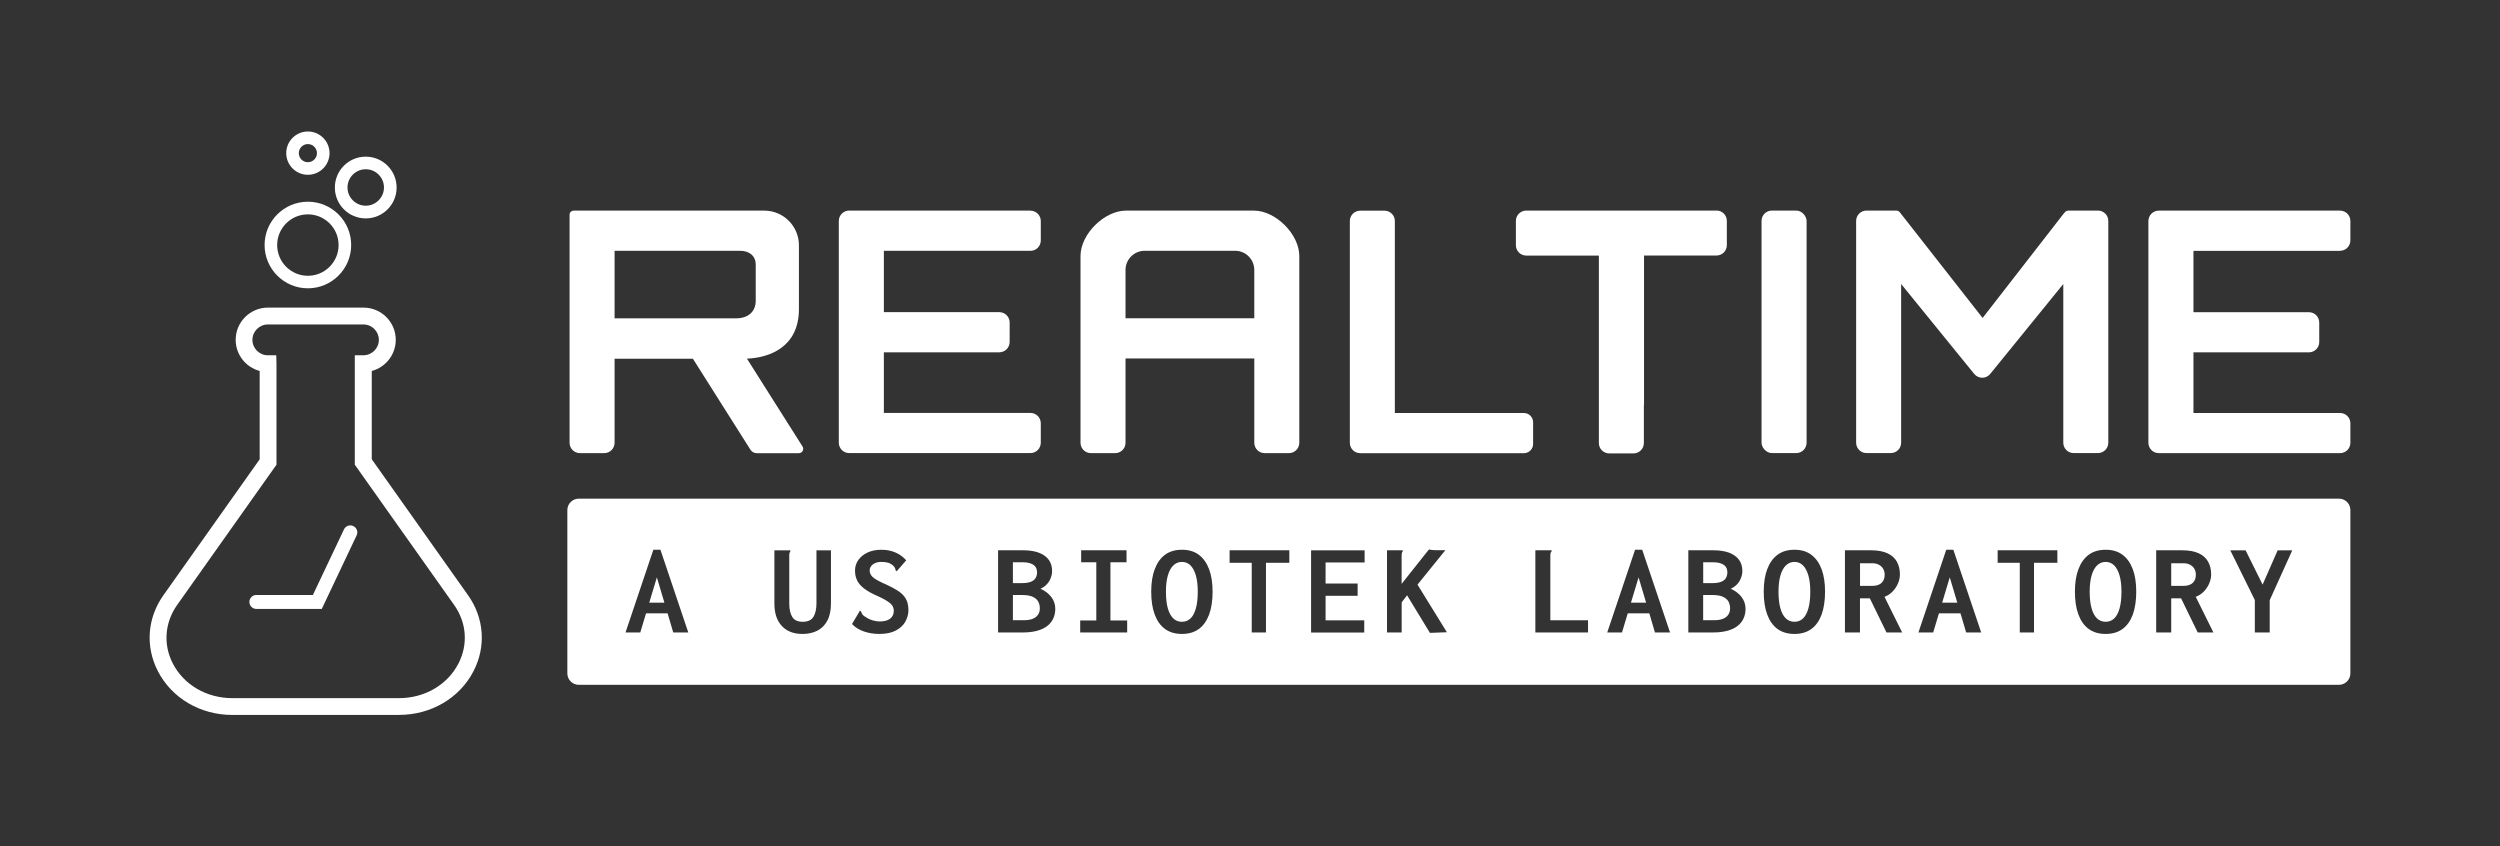 <svg xmlns="http://www.w3.org/2000/svg" id="Layer_1" data-name="Layer 1" viewBox="0 0 468.85 158.74"><rect x="0" y="0" width="468.85" height="158.74" fill="#333333" stroke="none"/><defs><style>      .cls-1 {        fill: #fff;        stroke-width: 0px;      }    </style></defs><g><g><rect class="cls-1" x="330.36" y="39.49" width="8.45" height="45.48" rx="1.94" ry="1.94"></rect><path class="cls-1" d="M393.46,39.49h-5.53c-.46,0-.65.26-.97.65l-15.14,19.49-15.27-19.49c-.32-.45-.52-.65-.91-.65h-5.6c-1.07,0-1.94.87-1.94,1.94v41.6c0,1.07.87,1.94,1.94,1.94h4.56c1.07,0,1.94-.87,1.94-1.94v-29.77l13.7,16.86c.78.96,2.24.96,3.01,0l13.7-16.86v29.77c0,1.07.87,1.94,1.94,1.94h4.56c1.07,0,1.94-.87,1.94-1.94v-41.6c0-1.07-.87-1.94-1.94-1.94Z"></path><path class="cls-1" d="M321.92,39.49h-35.69c-1.07,0-1.94.87-1.94,1.94v4.56c0,1.07.87,1.94,1.94,1.94h13.62v35.16c0,1.07.87,1.94,1.94,1.94h4.56c1.07,0,1.94-.87,1.94-1.94v-6.98c.01-.06.03-.12.03-.18v-28.01h13.59c1.07,0,1.94-.87,1.94-1.94v-4.56c0-1.07-.87-1.94-1.94-1.94Z"></path><path class="cls-1" d="M438.85,47.03c1.07,0,1.94-.87,1.94-1.94v-3.65c0-1.07-.87-1.94-1.94-1.94h-33.99c-1.08,0-1.95.87-1.95,1.95v41.58c0,1.08.87,1.95,1.95,1.95h33.99c1.07,0,1.94-.87,1.94-1.94v-3.65c0-1.07-.87-1.94-1.94-1.94h-27.49v-11.37h21.65c1.07,0,1.94-.87,1.94-1.94v-3.65c0-1.07-.87-1.94-1.94-1.94h-21.65v-11.5h27.49Z"></path><g><path class="cls-1" d="M235.2,39.5h-24.05c-4.04,0-8.51,4.41-8.51,8.51v35.03c0,1.07.87,1.94,1.94,1.94h4.56c1.07,0,1.94-.87,1.94-1.94v-15.81h24.15v15.81c0,1.07.87,1.94,1.94,1.94h4.56c1.07,0,1.94-.87,1.94-1.94v-35.03c0-4.1-4.47-8.51-8.49-8.51ZM211.08,59.69v-9.06c0-1.99,1.61-3.6,3.6-3.6h16.95c1.99,0,3.6,1.61,3.6,3.6v8.96l.02.1h-24.17Z"></path><path class="cls-1" d="M193.25,39.49h-33.99c-1.08,0-1.95.87-1.95,1.95v41.58c0,1.08.87,1.95,1.95,1.95h33.99c1.07,0,1.94-.87,1.94-1.94v-3.65c0-1.07-.87-1.94-1.94-1.94h-27.49v-11.37h21.65c1.07,0,1.94-.87,1.94-1.94v-3.65c0-1.07-.87-1.94-1.94-1.94h-21.65v-11.5h27.49c1.07,0,1.94-.87,1.94-1.94v-3.65c0-1.07-.87-1.94-1.94-1.94Z"></path><path class="cls-1" d="M285.78,77.45h-2.46s-.03,0-.04,0h-21.69v-36c0-1.07-.87-1.94-1.94-1.94h-4.56c-1.07,0-1.94.87-1.94,1.94v41.6h0c0,1.07.87,1.94,1.94,1.94h30.7c.96,0,1.73-.78,1.73-1.73v-4.07c0-.96-.77-1.73-1.73-1.73Z"></path><path class="cls-1" d="M140.11,67.26c4.18-.18,9.72-2.15,9.72-9.28v-11.98c0-3.59-2.91-6.5-6.5-6.5h-35.67c-.52,0-.84.33-.84.78v42.76c0,1.07.87,1.94,1.94,1.94h4.56c1.07,0,1.94-.87,1.94-1.94v-15.76h14.69l10.79,17.06c.25.4.7.65,1.17.65h7.91c.64,0,1.03-.71.69-1.25l-10.42-16.47ZM115.27,47.03h23.51c1.69,0,2.95.91,2.95,2.6v6.76c0,2.14-1.52,3.31-3.67,3.31h-22.8v-12.67Z"></path></g></g><g><path class="cls-1" d="M353.19,106.71c-.17-.32-.44-.58-.79-.78-.36-.2-.8-.3-1.32-.3h-2.25v4.25h2.25c.79,0,1.39-.19,1.78-.56.4-.37.59-.88.59-1.52,0-.41-.09-.78-.26-1.1Z"></path><path class="cls-1" d="M223.26,106.03c-.44-.43-.97-.65-1.6-.65s-1.16.22-1.61.65c-.44.43-.79,1.06-1.03,1.89-.24.83-.36,1.84-.36,3.03,0,1.27.12,2.32.36,3.16.24.84.58,1.46,1.03,1.88.45.42.98.62,1.61.62s1.16-.21,1.6-.62c.44-.41.77-1.04,1.01-1.88.24-.84.36-1.89.36-3.16,0-1.19-.12-2.2-.36-3.03-.24-.83-.58-1.46-1.01-1.89Z"></path><polygon class="cls-1" points="364.23 113.02 367.07 113.02 365.66 108.28 364.23 113.02"></polygon><polygon class="cls-1" points="305.87 113.02 308.71 113.02 307.3 108.28 305.87 113.02"></polygon><path class="cls-1" d="M322.81,109.1c.41-.17.71-.41.88-.72.17-.3.26-.65.26-1.05,0-.28-.05-.54-.15-.77-.1-.23-.25-.42-.46-.58-.21-.16-.47-.28-.8-.38-.33-.1-.73-.15-1.19-.15h-1.93v3.91h1.68c.73,0,1.29-.09,1.71-.26Z"></path><path class="cls-1" d="M338.13,106.03c-.44-.43-.97-.65-1.59-.65s-1.16.22-1.61.65c-.45.43-.79,1.06-1.03,1.89-.24.83-.36,1.84-.36,3.03,0,1.27.12,2.32.36,3.16.24.84.58,1.46,1.03,1.88.45.42.98.62,1.61.62s1.16-.21,1.59-.62c.44-.41.77-1.04,1.01-1.88.24-.84.36-1.89.36-3.16,0-1.19-.12-2.2-.36-3.03-.24-.83-.58-1.46-1.01-1.89Z"></path><path class="cls-1" d="M323.1,111.91c-.48-.21-1.12-.32-1.93-.32h-1.76v4.72h2.18c.59,0,1.1-.09,1.53-.26.43-.17.76-.42.99-.75.23-.33.35-.73.35-1.21s-.11-.93-.32-1.3c-.21-.37-.56-.66-1.04-.88Z"></path><path class="cls-1" d="M193.65,111.91c-.48-.21-1.12-.32-1.93-.32h-1.76v4.72h2.18c.59,0,1.1-.09,1.53-.26.43-.17.76-.42.99-.75.23-.33.35-.73.35-1.21s-.11-.93-.32-1.3c-.21-.37-.56-.66-1.04-.88Z"></path><path class="cls-1" d="M193.35,109.1c.41-.17.71-.41.88-.72.17-.3.26-.65.26-1.05,0-.28-.05-.54-.15-.77-.1-.23-.25-.42-.46-.58-.21-.16-.47-.28-.8-.38-.33-.1-.73-.15-1.19-.15h-1.93v3.91h1.68c.72,0,1.29-.09,1.71-.26Z"></path><polygon class="cls-1" points="121.76 113.02 124.6 113.02 123.19 108.28 121.76 113.02"></polygon><path class="cls-1" d="M438.65,93.52H108.54c-1.18,0-2.14.96-2.14,2.14v30.63c0,1.18.96,2.14,2.14,2.14h330.11c1.18,0,2.14-.96,2.14-2.14v-30.63c0-1.18-.96-2.14-2.14-2.14ZM126.26,118.61l-1.06-3.59h-4.04l-1.08,3.59h-2.77l5.22-15.51h1.33l5.22,15.51h-2.82ZM155.84,113.12c0,1.31-.22,2.4-.67,3.25-.45.85-1.07,1.49-1.87,1.9-.8.41-1.73.62-2.78.62-1.7,0-3-.51-3.92-1.52-.92-1.01-1.37-2.4-1.37-4.18v-9.98h2.99v.22c-.08.1-.14.2-.16.32-.03.12-.04.31-.04.59v8.87c0,1.05.19,1.88.56,2.49.37.61,1.03.91,1.97.91s1.62-.31,2-.92.57-1.47.57-2.55v-9.93h2.72v9.91ZM169.81,116.56c-.38.68-.97,1.24-1.78,1.68-.81.43-1.85.65-3.12.65-1.02,0-1.98-.15-2.88-.46-.9-.31-1.64-.77-2.24-1.4l1.36-2.3.1-.2.22.12c.03.12.08.24.14.37.06.13.19.29.38.47.41.31.87.57,1.37.75.5.19,1.05.29,1.64.31.38,0,.73-.04,1.05-.12.32-.08.6-.2.83-.36.23-.16.41-.37.54-.62.13-.25.2-.54.2-.86,0-.2-.02-.38-.07-.56-.05-.18-.14-.36-.26-.53-.12-.17-.3-.34-.53-.51-.23-.17-.52-.36-.87-.56-.35-.2-.78-.42-1.31-.65-1.06-.46-1.89-.92-2.51-1.4-.62-.47-1.06-.98-1.32-1.52-.26-.54-.4-1.15-.4-1.84,0-.75.21-1.42.63-2.01.42-.59,1-1.05,1.74-1.4.74-.34,1.59-.51,2.55-.51.64,0,1.24.07,1.81.22.56.15,1.08.37,1.56.66.48.29.91.65,1.31,1.1l-1.63,1.88-.15.17-.2-.15c-.02-.13-.05-.26-.09-.38-.04-.12-.15-.28-.33-.48-.31-.3-.65-.49-1-.59-.35-.1-.77-.15-1.25-.15-.35,0-.65.04-.92.12-.26.08-.49.2-.68.34-.19.15-.34.31-.44.5-.11.19-.16.38-.16.57s.02.38.07.55c.05.17.14.34.26.5s.3.33.54.5c.24.17.55.36.93.55.38.2.85.42,1.41.66.77.36,1.43.71,1.95,1.04.53.33.94.68,1.25,1.05.3.37.52.77.66,1.2.13.43.2.92.2,1.46,0,.73-.19,1.44-.57,2.13ZM197.53,115.98c-.25.55-.62,1.02-1.12,1.41-.5.39-1.13.69-1.89.9-.76.21-1.65.32-2.67.32h-4.67v-15.41h4.7c.92,0,1.72.1,2.4.28.68.19,1.24.45,1.69.79.45.34.79.75,1.01,1.22.22.48.33,1.01.33,1.58,0,.43-.08.87-.25,1.31-.16.45-.41.85-.74,1.2-.33.35-.73.63-1.19.83.41.18.79.4,1.14.67.35.26.64.56.89.88.25.32.43.67.56,1.04.12.37.19.75.19,1.15,0,.66-.12,1.27-.37,1.82ZM211.38,118.61h-8.8v-2.25h3.02v-10.91h-2.84v-2.25h8.51v2.25h-3.02v10.91h3.14v2.25ZM226.75,115.27c-.44,1.18-1.08,2.08-1.93,2.7-.85.61-1.9.92-3.15.92s-2.33-.31-3.18-.93-1.49-1.52-1.93-2.7c-.44-1.18-.66-2.6-.66-4.29s.22-3.06.66-4.23c.44-1.17,1.08-2.07,1.93-2.7s1.91-.94,3.18-.94,2.3.31,3.15.94,1.49,1.53,1.93,2.7c.44,1.17.66,2.58.66,4.23s-.22,3.12-.66,4.3ZM241.8,105.55h-4.38v13.06h-2.67v-13.06h-4.15v-2.35h11.2v2.35ZM255.92,105.48h-7.32v3.96h6.01v2.3h-6.01v4.6h7.25v2.28h-9.97v-15.41h10.04v2.27ZM268.18,118.71l-4.3-7.07-1.01,1.33v5.64h-2.75v-15.41h2.94v.22c-.08.1-.14.21-.16.32-.02.12-.04.31-.04.59v5.17l5.12-6.45c.13.03.28.06.43.07.16.02.32.03.49.05.17.02.34.02.49.02h1.67l-5.22,6.45,5.51,8.93-3.19.12ZM297.83,118.61h-9.89v-15.41h3.04v.22c-.1.1-.16.21-.19.32-.03.12-.04.31-.04.59v11.99h7.07v2.28ZM310.37,118.61l-1.06-3.59h-4.04l-1.08,3.59h-2.77l5.22-15.51h1.34l5.22,15.51h-2.82ZM326.99,115.98c-.25.55-.62,1.02-1.13,1.41-.5.39-1.13.69-1.89.9-.76.21-1.65.32-2.67.32h-4.67v-15.41h4.7c.92,0,1.72.1,2.4.28s1.24.45,1.69.79c.45.34.79.75,1.01,1.22.22.48.33,1.01.33,1.58,0,.43-.08.87-.25,1.31s-.41.85-.74,1.2c-.33.35-.73.63-1.19.83.41.18.79.4,1.14.67.35.26.64.56.89.88.25.32.43.67.56,1.04.12.37.19.75.19,1.15,0,.66-.12,1.27-.37,1.82ZM341.62,115.27c-.44,1.18-1.08,2.08-1.93,2.7-.85.61-1.9.92-3.15.92s-2.33-.31-3.18-.93c-.85-.62-1.49-1.52-1.93-2.7-.44-1.18-.66-2.6-.66-4.29s.22-3.06.66-4.23c.44-1.17,1.08-2.07,1.93-2.7.85-.63,1.91-.94,3.18-.94s2.3.31,3.15.94c.85.63,1.49,1.53,1.93,2.7.44,1.17.65,2.58.65,4.23s-.22,3.12-.65,4.3ZM353.79,118.61l-3.12-6.4h-1.85v6.4h-2.82v-15.41h4.87c1.27,0,2.3.19,3.1.56.8.37,1.39.9,1.77,1.58.38.68.57,1.48.57,2.39,0,.56-.12,1.12-.36,1.68-.24.56-.57,1.06-1,1.51-.43.45-.94.78-1.53,1.01l3.31,6.68h-2.94ZM368.73,118.61l-1.06-3.59h-4.04l-1.08,3.59h-2.77l5.22-15.51h1.33l5.22,15.51h-2.82ZM385.84,105.55h-4.38v13.06h-2.67v-13.06h-4.15v-2.35h11.2v2.35ZM399.98,115.27c-.44,1.18-1.08,2.08-1.93,2.7-.85.61-1.9.92-3.15.92s-2.33-.31-3.18-.93c-.85-.62-1.49-1.52-1.93-2.7-.44-1.18-.66-2.6-.66-4.29s.22-3.06.66-4.23c.44-1.17,1.08-2.07,1.93-2.7.85-.63,1.91-.94,3.18-.94s2.3.31,3.15.94,1.49,1.53,1.93,2.7c.44,1.17.65,2.58.65,4.23s-.22,3.12-.65,4.3ZM412.16,118.61l-3.12-6.4h-1.85v6.4h-2.82v-15.41h4.87c1.27,0,2.3.19,3.1.56.8.37,1.39.9,1.77,1.58.38.68.57,1.48.57,2.39,0,.56-.12,1.12-.36,1.68-.24.56-.57,1.06-1,1.51-.43.45-.94.78-1.53,1.01l3.31,6.68h-2.94ZM425.66,112.55v6.06h-2.79v-6.08l-4.6-9.32h2.87l3.19,6.43,2.82-6.43h2.74l-4.23,9.35Z"></path><path class="cls-1" d="M396.49,106.03c-.44-.43-.97-.65-1.59-.65s-1.16.22-1.61.65c-.45.43-.79,1.06-1.03,1.89-.24.83-.36,1.84-.36,3.03,0,1.27.12,2.32.36,3.16.24.84.58,1.46,1.03,1.88.45.42.98.62,1.61.62s1.16-.21,1.59-.62c.44-.41.77-1.04,1.01-1.88.24-.84.36-1.89.36-3.16,0-1.19-.12-2.2-.36-3.03-.24-.83-.58-1.46-1.01-1.89Z"></path><path class="cls-1" d="M411.55,106.71c-.17-.32-.44-.58-.79-.78-.36-.2-.8-.3-1.32-.3h-2.25v4.25h2.25c.79,0,1.39-.19,1.78-.56.4-.37.59-.88.59-1.52,0-.41-.09-.78-.26-1.1Z"></path></g></g><g><path class="cls-1" d="M57.74,40.2c3.17,0,5.76,2.58,5.76,5.76s-2.58,5.76-5.76,5.76-5.76-2.58-5.76-5.76,2.58-5.76,5.76-5.76M57.74,37.83c-4.49,0-8.12,3.64-8.12,8.12s3.64,8.12,8.12,8.12,8.12-3.64,8.12-8.12-3.64-8.12-8.12-8.12h0Z"></path><path class="cls-1" d="M57.74,27.02c.93,0,1.7.76,1.7,1.7s-.76,1.7-1.7,1.7-1.7-.76-1.7-1.7.76-1.7,1.7-1.7M57.74,24.66c-2.24,0-4.06,1.82-4.06,4.06s1.82,4.06,4.06,4.06,4.06-1.82,4.06-4.06-1.82-4.06-4.06-4.06h0Z"></path><path class="cls-1" d="M68.59,31.74c1.89,0,3.42,1.54,3.42,3.42s-1.54,3.42-3.42,3.42-3.42-1.54-3.42-3.42,1.54-3.42,3.42-3.42M68.59,29.38c-3.2,0-5.79,2.59-5.79,5.79s2.59,5.79,5.79,5.79,5.79-2.59,5.79-5.79-2.59-5.79-5.79-5.79h0Z"></path><path class="cls-1" d="M74.82,134.08h-31.25c-5.99,0-11.34-3.14-13.95-8.19-2.4-4.64-2.01-9.98,1.04-14.28l18.04-25.47v-16.57c-2.6-.69-4.5-3.05-4.5-5.84,0-3.33,2.71-6.04,6.04-6.04h17.94c3.33,0,6.04,2.71,6.04,6.04,0,2.8-1.92,5.16-4.5,5.84v16.56l18.04,25.47c3.05,4.3,3.44,9.64,1.04,14.28-2.61,5.05-7.96,8.19-13.95,8.19ZM50.23,60.85c-1.59,0-2.89,1.3-2.89,2.89s1.3,2.89,2.89,2.89h1.58l.04,1.58v18.94l-18.62,26.29c-2.35,3.32-2.66,7.44-.81,11.01,2.07,4,6.34,6.48,11.15,6.48h31.25c4.81,0,9.08-2.48,11.15-6.48,1.85-3.57,1.55-7.69-.81-11.01l-18.62-26.29v-20.52h1.58c1.63,0,2.93-1.3,2.93-2.89s-1.29-2.89-2.89-2.89h-17.94Z"></path><path class="cls-1" d="M60.34,114.2h-12.26c-.73,0-1.31-.59-1.31-1.31s.59-1.31,1.31-1.31h10.6l5.83-12.3c.31-.66,1.1-.93,1.75-.62.66.31.94,1.09.62,1.75l-6.54,13.8Z"></path></g></svg>
